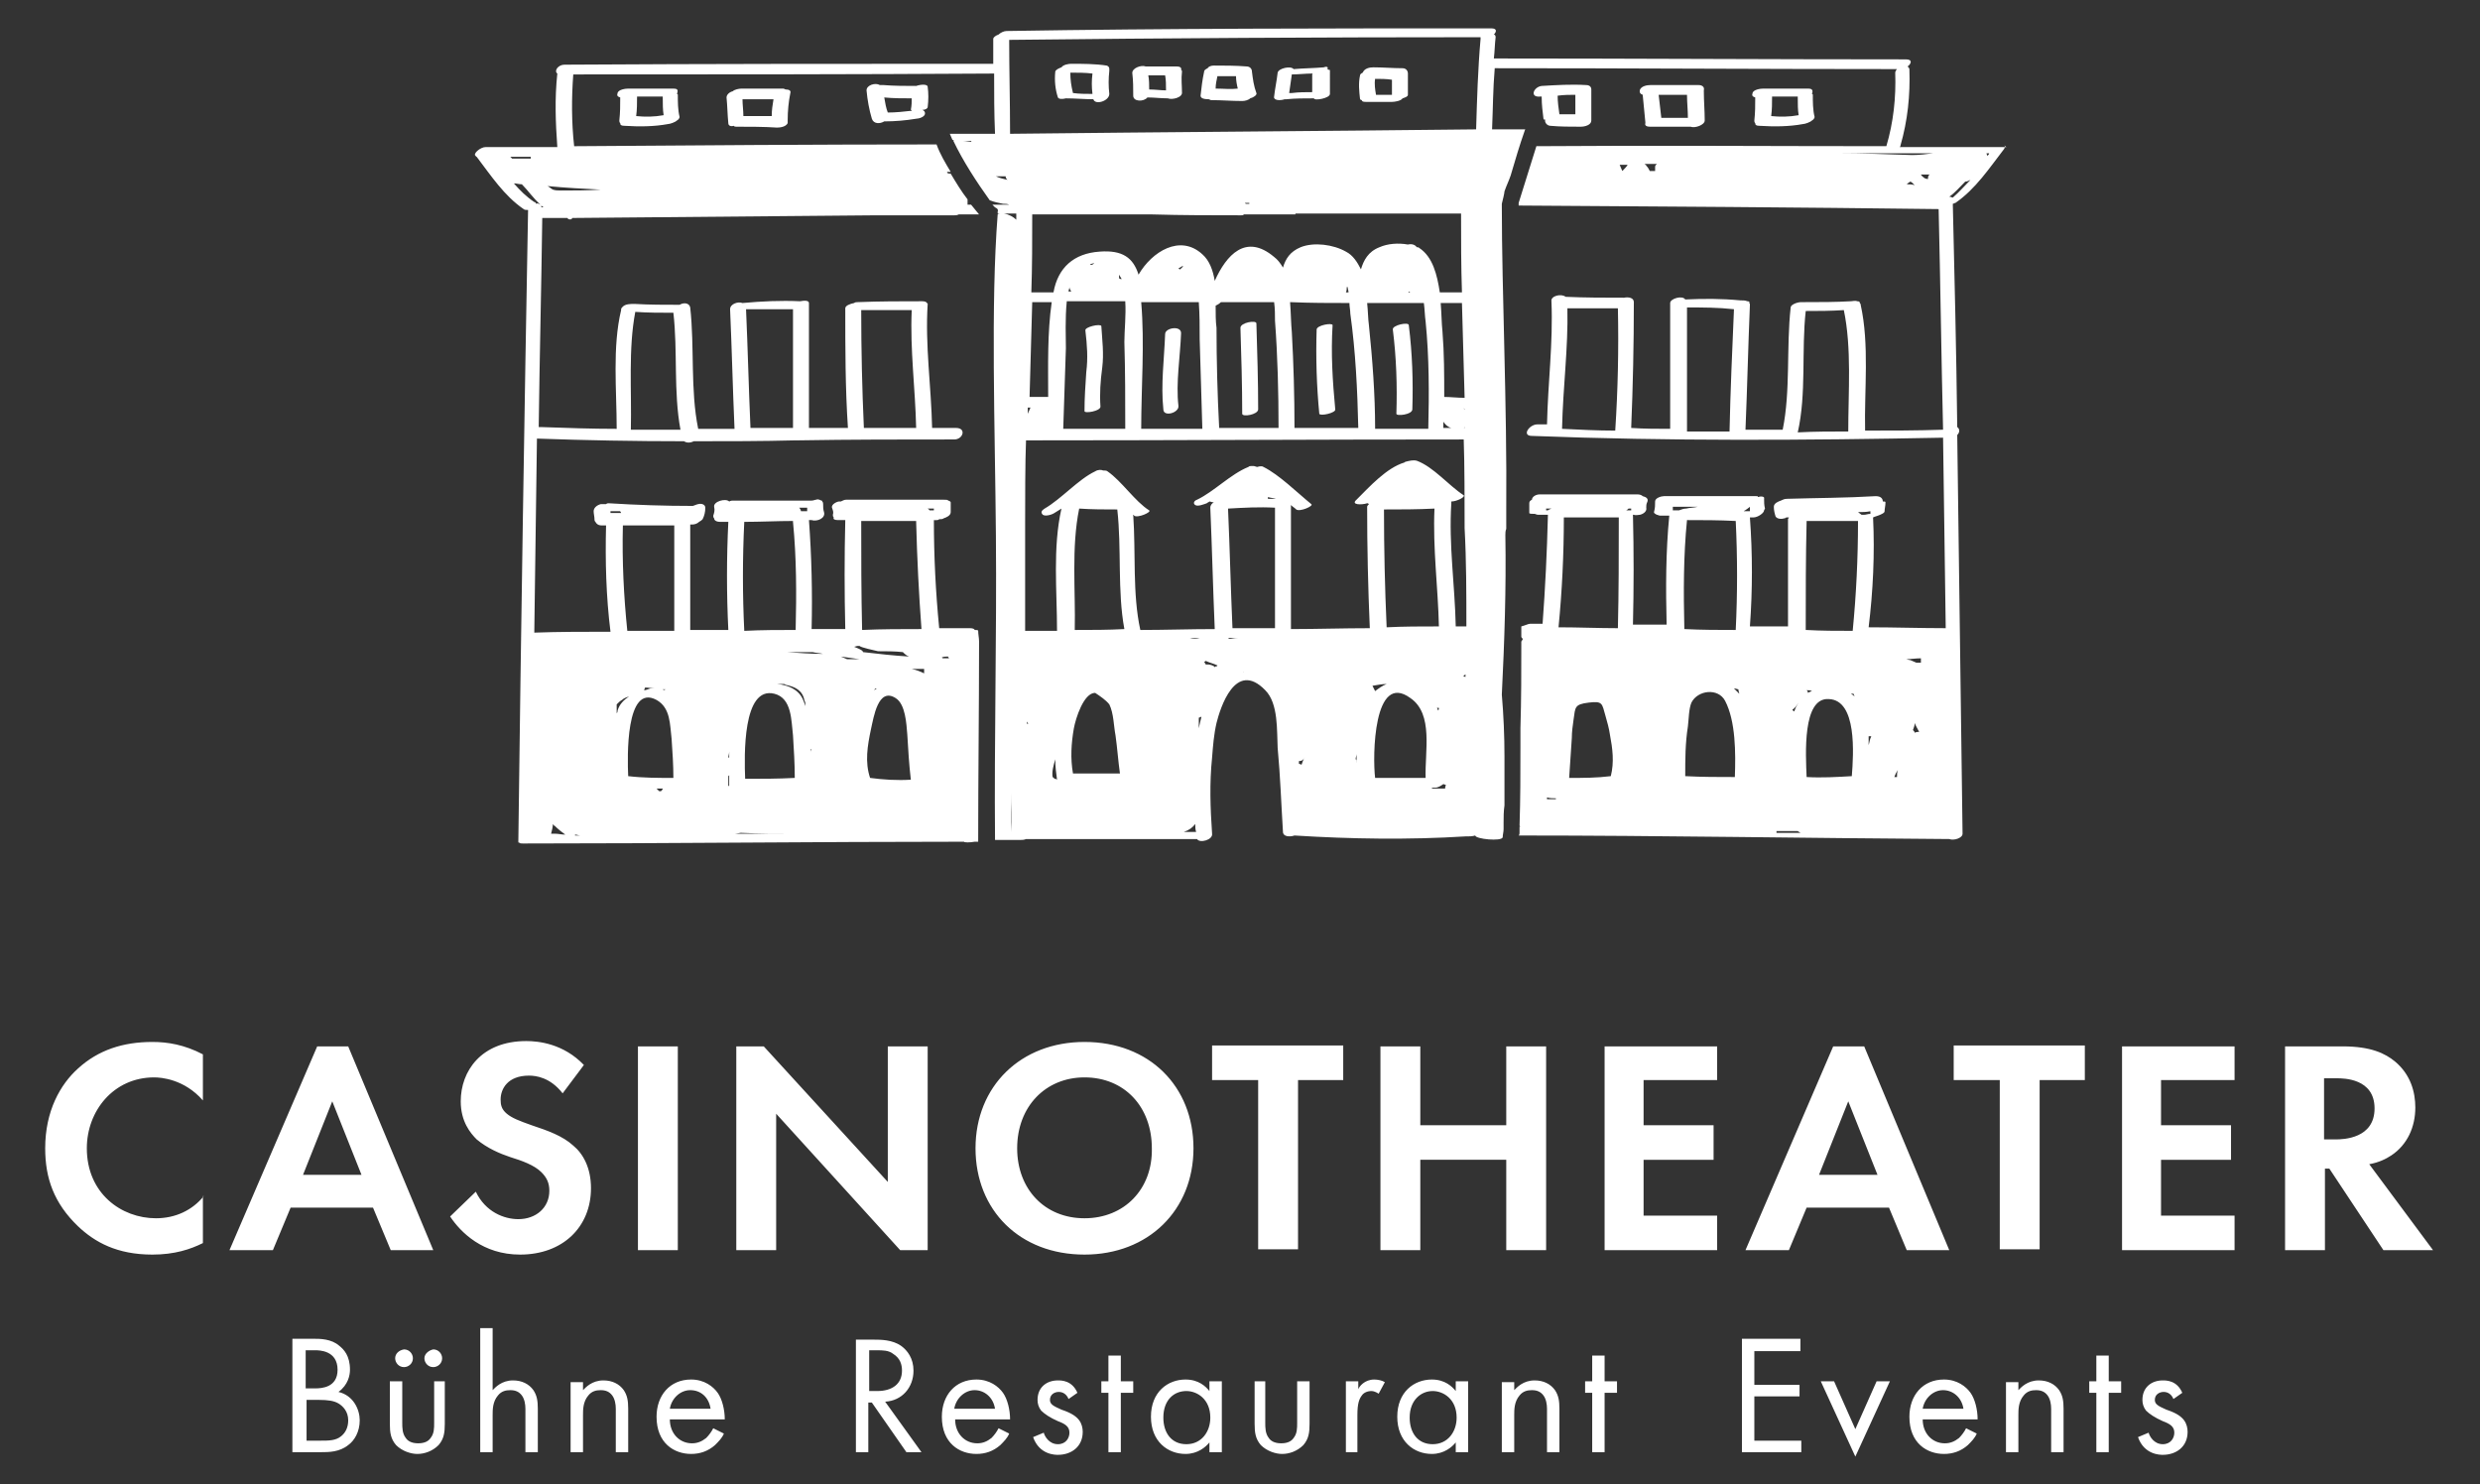 <?xml version="1.0" encoding="utf-8"?>
<!-- Generator: Adobe Illustrator 23.0.6, SVG Export Plug-In . SVG Version: 6.00 Build 0)  -->
<svg version="1.1" id="Ebene_1" xmlns="http://www.w3.org/2000/svg" xmlns:xlink="http://www.w3.org/1999/xlink" x="0px" y="0px"
	 viewBox="0 0 279.9 167.5" style="enable-background:new 0 0 279.9 167.5;" xml:space="preserve">
<rect x="0" y="0" width="279.9" height="167.5" fill="#333333" stroke="none"/>
<style type="text/css">
	.st0{fill:#6BA4B8;}
	.st1{fill:#FFFFFF;}
	.st2{fill:#3B3B3B;}
	.st3{fill:#A89968;}
	.st4{enable-background:new    ;}
	.st5{fill:none;}
</style>
<g>
	<g>
		<path class="st1" d="M224.3,17.6c0-0.1-0.1-0.2-0.1-0.3c0.1,0,0.2,0,0.3,0C224.5,17.4,224.4,17.5,224.3,17.6 M220.4,22.3
			c-0.1,0-0.2-0.1-0.4-0.1h0c0.6-0.4,1.2-1.1,1.8-1.7c0.2,0,0.4-0.1,0.6-0.2C221.7,21,221.1,21.7,220.4,22.3 M219.5,72L219.5,72
			L219.5,72C219.5,72,219.5,72,219.5,72 M216.8,74.8c-0.2,0-0.3,0-0.5,0c-0.2-0.1-0.5-0.2-0.7-0.3c-0.2,0-0.3-0.1-0.5-0.1
			c0.6,0,1.1-0.1,1.7-0.1C216.8,74.4,216.8,74.6,216.8,74.8 M216.1,82.7c0-0.1-0.1-0.2-0.2-0.3c0.1-0.3,0.2-0.5,0.2-0.8
			c0.1,0.3,0.3,0.6,0.5,1C216.5,82.6,216.3,82.6,216.1,82.7 M214.1,87.7c-0.1,0-0.2,0-0.3,0c0.1-0.3,0.2-0.5,0.4-0.8
			C214.1,87.2,214.1,87.4,214.1,87.7 M210.9,84.1c0-0.3,0-0.7,0-1c0.1,0,0.2,0,0.3,0C211,83.5,211,83.8,210.9,84.1 M210.4,58.1
			c-0.1,0-0.2,0-0.3,0c-0.1-0.1-0.3-0.2-0.4-0.3c0.5,0,0.9,0,1.4-0.1c0,0.1,0,0.2,0,0.3C210.8,58,210.6,58.1,210.4,58.1 M209.1,71.2
			c-1.8,0-3.5,0-5.3-0.1c0-4.1,0-8.2,0.1-12.3c1.9,0,3.8,0,5.8,0c0,0,0,0,0,0.1C209.7,63,209.5,67.1,209.1,71.2 M208.9,78.3
			c0.1,0,0.2,0,0.3,0c0,0.1,0.1,0.2,0.1,0.3C209.2,78.5,209.1,78.4,208.9,78.3 M203.9,77.9C203.9,77.9,204,77.9,203.9,77.9
			c0.2,0,0.4,0,0.6,0.1c-0.2,0.1-0.3,0.1-0.5,0.2C204.1,78.1,204,78,203.9,77.9 M209,87.6c-1.7,0.1-3.4,0.2-5.1,0.1
			c-0.1-2.5-0.5-9,2.5-8.8C209.6,79,209.2,85.1,209,87.6 M200.5,94c0,0,0-0.1,0-0.2c0.8,0,1.6,0,2.4,0c0.1,0.1,0.2,0.1,0.3,0.2
			C202.2,94,201.3,94,200.5,94 M202.4,58.1L202.4,58.1c-0.1,0-0.1-0.1-0.1-0.1C202.3,58.1,202.4,58.1,202.4,58.1 M203,79.3
			c-0.1,0.2-0.2,0.3-0.3,0.5c-0.1,0.2-0.1,0.3-0.2,0.5c-0.1-0.1-0.2-0.1-0.2-0.2C202.6,79.9,202.8,79.6,203,79.3
			C203,79.3,203,79.3,203,79.3 M197.5,57.7c-0.2,0-0.5,0-0.7,0c0.1-0.1,0.2-0.1,0.3-0.2c0,0,0.3-0.2,0.4-0.3
			C197.5,57.4,197.5,57.5,197.5,57.7 M195.7,77.7c0.2,0,0.4,0.1,0.5,0.1c0,0.2,0.1,0.4,0.1,0.5C196.1,78.1,195.9,77.9,195.7,77.7
			 M195.8,87.7c-1.9,0-3.7,0-5.6-0.1c0-1.9,0-3.7,0.3-5.6c0.1-0.8,0.1-2,0.4-2.7c0.7-1.4,3-1.7,3.8-0.2
			C195.9,81.4,195.9,85,195.8,87.7 M190.4,58.7c1.8,0,3.6,0,5.5,0.1c0.2,4.1,0.2,8.2,0,12.3c-1.9,0-3.8,0-5.8-0.1
			C190,66.8,190,62.7,190.4,58.7 M188.8,57.6c0-0.1,0-0.3,0-0.4h2.8c-0.4,0.1-0.9,0.1-1.3,0.2c-0.3,0-0.5,0.1-0.8,0.2
			C189.2,57.6,189,57.6,188.8,57.6 M184.1,57.6c-0.2,0-0.4,0-0.6,0c0.1,0,0.2-0.1,0.3-0.2h0.3C184.1,57.5,184.1,57.6,184.1,57.6
			 M182.6,70.9c-2.2,0-4.5-0.1-6.7-0.1c0.4-4.1,0.6-8.2,0.6-12.4c2.1,0,4.1,0,6.2,0c0,0,0,0.1,0,0.1
			C182.7,62.7,182.7,66.8,182.6,70.9 M181.8,87.6c-1.6,0.2-3.1,0.2-4.7,0.2c0.1-1.5,0.2-3,0.3-4.5c0-0.7,0.1-1.4,0.2-2.1
			c0.2-1.4,0.1-1.7,1.7-1.9c1.6-0.2,1.5,0.1,1.9,1.5c0.2,0.7,0.4,1.4,0.5,2.1C182,84.5,182.2,86,181.8,87.6 M176,93.8
			c1,0,2.1,0,3.1,0C178.1,93.8,177,93.8,176,93.8 M174.6,90.2c0-0.1,0-0.2,0-0.2c0.3,0.1,0.7,0.1,1,0.1c0,0,0,0.1,0,0.1
			C175.3,90.2,175,90.2,174.6,90.2 M174.7,57.6h-0.2v-0.2h0.6C174.9,57.5,174.8,57.5,174.7,57.6 M208.6,48.7c-1.9,0-3.8,0-5.7,0.1
			c1-4.4,0.4-9.2,0.9-13.7c1.4,0,2.8,0,4.3-0.1c0,0,0,0,0,0C209,39.3,208.6,44.2,208.6,48.7 M195.2,48.7c-1.6,0-3.2,0-4.8,0
			c0-4.7,0-9.4,0-14c1.8,0,3.5,0,5.3,0.2C195.5,39.5,195.3,44.1,195.2,48.7 M182.3,48.6c-2,0-4-0.1-6-0.2c0,0,0-0.1,0-0.1
			c0.1-4.6,0.7-9,0.6-13.5c1.9,0,3.8,0,5.7,0C182.7,39.4,182.6,44,182.3,48.6 M215.8,17.5c-2.8-0.1-5.7-0.2-8.5-0.2
			c3.6,0,7.3,0,10.9,0C217.4,17.4,216.6,17.5,215.8,17.5 M217.6,20.2c-0.1,0-0.2,0-0.4-0.1c-0.1-0.1-0.3-0.2-0.4-0.4
			c0.2,0,0.4,0,0.5,0l0.5,0C217.6,19.8,217.6,20,217.6,20.2 M215.2,20.8c0.2-0.2,0.4-0.3,0.4-0.3c0.1,0,0.3,0.2,0.5,0.4
			C215.8,20.8,215.5,20.8,215.2,20.8 M202.6,22.1C202.6,22,202.6,22,202.6,22.1C202.6,22,202.6,22,202.6,22.1
			C202.6,22.1,202.6,22.1,202.6,22.1 M186.8,19.3h-0.6c-0.1-0.2-0.2-0.4-0.4-0.6c0-0.1-0.1-0.1-0.2-0.2c0.5,0,1,0,1.4,0
			c-0.1,0.1-0.2,0.2-0.2,0.3C186.8,19.1,186.8,19.2,186.8,19.3 M183.1,19.3c-0.1-0.2-0.2-0.5-0.3-0.7c0.3,0,0.6,0,0.9,0
			C183.6,18.8,183.3,19.1,183.1,19.3 M167.1,4.4c-0.3,3.4-0.4,6.8-0.5,10.2c-17.5,0.2-35.1,0.3-52.6,0.5c0-3.5-0.1-7.1-0.1-10.6
			c17.7-0.2,35.5-0.3,53.2-0.3C167.1,4.3,167.1,4.4,167.1,4.4 M116.1,48.5L116.1,48.5C116,48.4,116,48.4,116.1,48.5
			C116,48.4,116,48.4,116.1,48.5 M116.3,46c-0.1,0.2-0.2,0.5-0.3,0.7c0-0.2,0-0.5,0-0.7H116.3z M118.2,48.4c0,0,0,0.1,0,0.1h0
			C118.2,48.4,118.2,48.4,118.2,48.4 M118.7,34.1c-0.5,3.5-0.4,7.1-0.4,10.7h-2c0,0-0.1,0-0.1,0c0.1-3.6,0.2-7.1,0.3-10.7
			C117.1,34.1,117.9,34.1,118.7,34.1 M126.3,31c0.1,0.2,0.2,0.3,0.3,0.5c-0.1,0-0.2,0-0.3-0.1C126.3,31.3,126.3,31.2,126.3,31
			 M123,29.8c0.2,0,0.4-0.1,0.5-0.1c-0.1,0.1-0.2,0.2-0.4,0.2C123.1,29.9,123.1,29.8,123,29.8 M120.6,32.9c0-0.2,0.1-0.3,0.1-0.5
			c0,0.2,0.1,0.3,0.2,0.5C120.9,32.9,120.8,32.9,120.6,32.9 M127,48.4c-2.3,0-4.7,0-7,0c0.1-3,0.2-6,0.3-9.1c0-1.2-0.1-3.3,0.1-5.3
			c2.2,0,4.4,0,6.6,0c0.1,1.6-0.1,3.3-0.1,4.6C127,41.9,127,45.2,127,48.4 M133,30.3c0.2-0.1,0.3-0.2,0.5-0.3c0,0,0,0.1,0,0.1
			c0,0,0,0,0,0c-0.1,0.1-0.2,0.2-0.3,0.3C133.1,30.4,133,30.3,133,30.3 M128.8,34.1c2.2,0,4.3,0,6.5,0c0.1,1.4,0.1,2.8,0.1,4.2
			c0.1,3.4,0.2,6.7,0.3,10.1c-2.3,0-4.6,0-6.9,0C128.8,43.7,129.2,38.8,128.8,34.1 M137.2,34.5c0.2-0.1,0.4-0.2,0.6-0.4c2,0,4,0,6,0
			c0.1,0.7,0.1,1.5,0.1,2.1c0.3,4,0.4,8.1,0.4,12.1c-2.2,0-4.5,0-6.7,0c-0.2-3.8-0.3-7.6-0.3-11.3C137.2,36.3,137.2,35.4,137.2,34.5
			 M151.9,33c0.1-0.2,0.1-0.4,0.1-0.6c0,0,0.1,0,0.1,0c0,0.2,0.1,0.4,0.1,0.6C152.1,33,152,33,151.9,33 M145.8,32.9
			C145.8,32.9,145.8,32.9,145.8,32.9C145.8,32.9,145.9,32.9,145.8,32.9L145.8,32.9z M152.3,34.2c0,0.4,0.1,0.8,0.1,1.2
			c0.6,4.3,0.8,8.6,0.9,12.9c-2.4,0-4.8,0-7.2,0c0-3.6-0.1-7.2-0.3-10.8c-0.1-1-0.1-2.2-0.2-3.4C147.9,34.2,150.1,34.2,152.3,34.2
			 M158.9,33c0.1,0,0.1-0.1,0.1-0.1c0.1,0,0.1,0.1,0.2,0.1H158.9z M160.7,34.2c0.1,0.7,0.1,1.4,0.2,2.1c0.4,4,0.4,8.1,0.3,12.1
			c-2,0-4,0-6,0c0-3.9-0.3-7.8-0.7-11.7c-0.1-0.7-0.1-1.6-0.2-2.5C156.4,34.2,158.5,34.2,160.7,34.2 M163.8,48.3c-0.3,0-0.6,0-0.9,0
			c0-0.2,0-0.5,0-0.7C163.1,47.9,163.4,48.2,163.8,48.3 M163,44.8L163,44.8c0-2.5,0-4.9-0.2-7.4c-0.1-0.9-0.1-2-0.2-3.2
			c0.8,0,1.5,0,2.3,0c0,0,0,0,0.1,0c0.1,3.6,0.2,7.1,0.3,10.7C164.5,44.9,163.7,44.8,163,44.8 M165.3,48.1c0,0,0-0.1,0-0.1
			c0,0.1,0,0.2,0,0.3l-0.1,0C165.3,48.3,165.3,48.2,165.3,48.1 M165.2,46.1C165.2,46.1,165.3,46.1,165.2,46.1c0.1,0,0.1,0.1,0.1,0.2
			C165.3,46.2,165.2,46.1,165.2,46.1 M140.5,22.9c0.2,0,0.3,0,0.5,0c0,0,0,0.1,0,0.1h-0.4C140.6,23,140.6,23,140.5,22.9 M146.2,24.1
			c2.7,0,5.3,0,8,0h10.7c0,3,0,5.9,0.1,8.9c-0.8,0-1.7,0-2.5,0c-0.3-2-0.8-4-2.3-5c-0.1-0.1-0.2-0.1-0.3-0.1c-0.2-0.3-0.6-0.4-1-0.3
			c-1.1-0.2-2.3-0.1-3.2,0.3c-1.3,0.5-1.8,1.5-2.1,2.5c-0.4-0.8-0.9-1.6-1.7-2c-1.4-0.8-3.6-1.1-5.1-0.5c-1.2,0.5-1.7,1.3-2,2.3
			c-0.3-0.5-0.6-0.9-1-1.2c-3.2-2.7-5.4-0.2-6.7,2.7c-0.2-1.2-0.6-2.3-1.4-3c-2.5-2.3-5.7-0.3-7.2,2.3c-0.6-1.9-1.8-2.8-4.4-2.6
			c-2.9,0.2-4.7,1.8-5.2,4.6c-0.8,0-1.5,0-2.3,0c-0.1,0-0.1,0-0.2,0c0.1-2.9,0.1-5.9,0.1-8.8H130c3.4,0.1,6.8,0.1,10.1,0.1
			c0.1,0,0.2,0,0.3-0.1H146.2z M165.5,70.7c-0.4,0-0.8,0-1.2,0c-0.1-4.7-0.8-9.2-0.5-13.9c0-0.1,0-0.2,0-0.2c0.6,0,1.6-0.5,1.4-0.7
			c-1.7-1.1-3.4-3.2-5.3-3.9c-0.4-0.1-0.8,0-1.2,0.1c0,0-0.1,0-0.2,0.1c-2,0.6-3.9,2.7-5.4,4.2c-0.7,0.6,0.6,0.6,1.2,0.4
			c0.1,0,0.1,0,0.2,0.1c-0.1,0.1-0.2,0.2-0.2,0.3c0,4.6,0.1,9.1,0.3,13.7c-3,0-6,0.1-8.9,0.1c0-4.7,0-9.3,0-14
			c0.2,0.2,0.4,0.3,0.6,0.5c0.4,0.3,2-0.4,1.7-0.6c-1.6-1.3-3.6-3.3-5.4-4.2c-0.1-0.1-0.4-0.1-0.7,0c-0.1,0-0.3-0.1-0.4-0.1
			c-0.1,0-0.2,0-0.3,0c0,0,0,0,0,0c-0.1,0-0.2,0-0.3,0.1c-2,0.8-3.9,2.8-5.8,3.7c-0.3,0.1-0.5,0.4-0.2,0.6c0.3,0.2,1-0.1,1.3-0.2
			c0.1-0.1,0.2-0.1,0.3-0.2c0.1,0,0.3,0.1,0.5,0.1c-0.2,0.1-0.4,0.3-0.4,0.6c0.2,4.6,0.3,9.1,0.5,13.7c-2.8,0-5.6,0.1-8.4,0.1
			c-0.9-4.1-0.5-8.7-0.8-13c0,0,0.1,0,0.1,0.1c0.4,0.3,2-0.4,1.7-0.6c-1.6-1-3.1-3.3-4.7-4.4c-0.1-0.1-0.3-0.1-0.5-0.1
			c-0.2-0.1-0.6-0.1-0.9,0.1c-1.9,0.9-3.8,3.1-5.7,4.2c-0.3,0.2-0.5,0.4-0.2,0.7c0.3,0.2,1,0,1.3-0.2c0.3-0.2,0.5-0.3,0.8-0.5
			c-1,4.4-0.5,9.3-0.5,13.8c-1.2,0-2.4,0-3.6,0c0-4,0-8.1,0-12.1c0-2.4,0-7,0.1-9.4c16.5,0,32.9-0.1,49.4-0.1
			c0.1,2.6,0.1,7.4,0.1,10C165.5,63.3,165.5,67,165.5,70.7 M165.4,76.4c-0.1,0-0.2-0.1-0.3-0.1c0.1,0,0.2-0.1,0.3-0.2
			C165.4,76.2,165.4,76.3,165.4,76.4 M163.1,89h-1.4c0,0-0.1-0.1-0.2-0.1h0.5c0.3,0,0.6-0.2,0.9-0.4c0.1,0,0.2,0.1,0.3,0.1
			C163.1,88.8,163.1,88.9,163.1,89 M160.9,87.8h-5.7c-0.3-2.4-0.2-12.1,4-9C161.8,80.6,160.8,84.8,160.9,87.8 M156.5,77.2
			c-0.5,0.2-0.9,0.5-1.3,0.8c-0.1-0.2-0.2-0.4-0.3-0.6C155.5,77.3,156,77.2,156.5,77.2 M162.4,79.9c0,0.1,0,0.2-0.1,0.3
			c0-0.1-0.1-0.2-0.1-0.4c0,0,0,0,0,0C162.2,79.9,162.3,79.9,162.4,79.9 M162.4,70.7c-2,0-4,0-5.9,0.1c-0.2-4.4-0.3-8.9-0.3-13.3
			c1.9,0,3.8,0,5.7-0.1C161.7,61.9,162.3,66.3,162.4,70.7 M153.1,85.9c0-0.1,0-0.2-0.1-0.2c0-0.2,0.1-0.4,0.1-0.6
			c0,0.6,0,1.1,0.1,1.6C153.2,86.4,153.1,86.1,153.1,85.9 M146.9,86.3c-0.1,0-0.2-0.1-0.3-0.1c0-0.1,0-0.2,0-0.3
			c0.3,0,0.5-0.1,0.7-0.5C147.1,85.7,147,86,146.9,86.3 M144.7,56.3c-0.1,0-0.1,0-0.2,0C144.6,56.3,144.7,56.3,144.7,56.3
			C144.8,56.3,144.8,56.3,144.7,56.3C144.8,56.3,144.8,56.3,144.7,56.3 M143.1,56.3C143.1,56.3,143.1,56.3,143.1,56.3
			c0-0.1,0-0.1,0-0.2c0.3,0.1,0.6,0.1,0.9,0.2C143.7,56.3,143.4,56.3,143.1,56.3 M141.6,56.3C141.6,56.3,141.6,56.3,141.6,56.3
			c0.1,0,0.1,0,0.2,0C141.7,56.3,141.7,56.3,141.6,56.3 M143.9,70.9c-1.6,0-3.2,0-4.8,0c-0.2-4.5-0.3-9-0.5-13.5
			c1.8-0.1,3.5-0.2,5.3-0.1C143.9,61.9,143.9,66.4,143.9,70.9 M140.3,75.9C140.3,75.8,140.4,75.8,140.3,75.9
			c0.2-0.1,0.2-0.1,0.3-0.1C140.5,75.8,140.4,75.8,140.3,75.9 M138.8,72.1c-0.1,0-0.2-0.1-0.2-0.1c0.4,0,0.7,0,1.1,0
			C139.3,72,139,72.1,138.8,72.1 M137.3,75.2c-0.1,0-0.1,0-0.2,0.1c-0.1-0.2-0.6-0.3-0.7-0.3c-0.1,0-0.2,0-0.3,0
			c-0.1-0.1-0.1-0.2-0.2-0.3c0.1,0,0.1-0.1,0.2-0.1c0.4,0.2,0.9,0.3,1.3,0.5C137.4,75.1,137.4,75.2,137.3,75.2 M135.3,82.2
			c0-0.4,0-0.8,0-1.2c0.1,0,0.2-0.1,0.3-0.1C135.5,81.3,135.4,81.7,135.3,82.2 M134.3,72.1C134.3,72.1,134.3,72.1,134.3,72.1
			c0.3-0.1,0.7-0.1,1.1-0.1C135.1,72.1,134.7,72.1,134.3,72.1 M133.6,93.9c0.6-0.2,1-0.5,1.3-0.9c0,0.3,0,0.6,0.1,0.9H133.6z
			 M121.3,71.1C121.3,71.1,121.3,71.1,121.3,71.1c0.1-4.4-0.4-9.3,0.5-13.7c1.4,0.1,2.9,0.1,4.3,0.1c0.5,4.4,0,9.2,0.8,13.5
			C125.1,71.1,123.2,71.1,121.3,71.1 M121.1,87.3c-0.3-1.7-0.2-3.4,0.1-5.1c0.2-1.1,1.1-4,2.4-4c0.6,0.4,1.2,0.8,1.6,1.3
			c0.5,1,0.5,2.5,0.7,3.5c0.2,1.4,0.3,2.9,0.5,4.3H121.1z M119,87.9c0-0.1-0.1-0.1-0.2-0.2c-0.1-0.6,0.1-1.3,0.3-2
			c0,0.8,0.1,1.6,0.2,2.3C119.2,87.9,119.1,87.9,119,87.9 M115.9,81.7c0-0.1,0-0.2,0-0.3c0,0.1,0.1,0.2,0.2,0.3
			C116,81.6,116,81.7,115.9,81.7 M116,90.5L116,90.5C116,90.4,116,90.5,116,90.5C116,90.5,116,90.5,116,90.5 M114.7,24.8
			c-0.3-0.3-0.8-0.6-1.4-0.7h1.4C114.7,24.3,114.7,24.5,114.7,24.8 M114.1,93.9C114.1,93.9,114.1,93.9,114.1,93.9
			c0-1.5,0.1-3,0.1-4.4C114.2,90.9,114.2,92.4,114.1,93.9L114.1,93.9z M112.4,19.9c0.4,0,0.7,0,1.1,0c0,0.2,0.1,0.3,0.2,0.4
			C113.3,20.2,112.8,20.1,112.4,19.9 M108.7,15.9c0.3,0,0.6,0,0.9,0c0,0,0,0.1,0.1,0.1C109.4,16,109,15.9,108.7,15.9 M67.8,21.4
			c-1.5,0.1-3,0.1-4.5,0.1c-0.3,0-0.6,0-0.9-0.1c-0.2-0.1-0.4-0.3-0.6-0.4C63.8,21.2,65.8,21.3,67.8,21.4 M61.1,23.4
			c0-0.1,0-0.2,0-0.2c0.1,0.1,0.2,0.2,0.3,0.2C61.4,23.4,61.3,23.4,61.1,23.4 M60.5,23c0-0.1-0.1-0.2-0.2-0.2
			c-0.9-0.6-1.6-1.3-2.3-2.1c0.3,0,0.6,0.1,0.9,0.1c0.7,0.7,1.3,1.6,2.1,2.3C60.8,23,60.7,22.9,60.5,23 M60.4,72.4
			c0,0.1,0,0.2,0,0.2c0,0.5,0,0.9,0,1.4c0,0,0,0,0,0c0-0.5,0-1.1,0-1.6C60.4,72.4,60.4,72.4,60.4,72.4 M62.4,93
			c0.1,0.1,0.1,0.2,0.2,0.2c0.4,0.4,0.8,0.7,1.2,1c-0.4,0-0.8-0.1-1.1-0.1c-0.2,0-0.3,0-0.5,0C62.3,93.7,62.4,93.3,62.4,93
			 M64.9,94.2c0.2,0,0.4,0.1,0.6,0.1c-0.2,0-0.4,0-0.6,0C64.9,94.3,64.9,94.2,64.9,94.2 M60.3,76.8C60.3,76.8,60.3,76.8,60.3,76.8
			c0-0.5,0-1,0-1.5c0,0,0,0,0,0.1C60.3,75.8,60.3,76.3,60.3,76.8 M57.6,17.7c0.8,0,1.5,0,2.3,0c0,0,0,0.1,0,0.2c-0.7,0-1.4,0-2.1,0
			C57.6,17.7,57.6,17.7,57.6,17.7 M71.7,35.2c1.4,0.1,2.9,0.1,4.3,0.1c0.5,4.3,0,8.9,0.8,13.2c-1.9,0-3.7,0-5.6,0
			C71.3,44.1,70.9,39.4,71.7,35.2 M89.5,34.9c0,4.5,0,9,0,13.4c-1.6,0-3.2,0-4.8,0c-0.2-4.5-0.3-8.9-0.5-13.4
			C86,34.9,87.8,34.9,89.5,34.9 M102.9,35c-0.2,4.5,0.4,8.8,0.5,13.3c-2,0-4,0-5.9,0c-0.2-4.4-0.3-8.8-0.3-13.3
			C99.1,35,101,35,102.9,35 M68.9,57.9c0-0.1,0-0.1,0-0.2c0.4,0,0.7,0,1.1,0c0,0.1,0.1,0.1,0.1,0.2C69.7,57.9,69.3,57.9,68.9,57.9
			 M71,78.6c-0.6,0.4-1.1,0.9-1.3,1.6c0,0.1,0,0.2-0.1,0.3l0-1c0.2-0.2,0.4-0.4,0.6-0.5C70.4,78.8,70.7,78.7,71,78.6 M70.3,59.3
			c1.9,0,3.8,0,5.8,0c0,4,0,7.9,0,11.9c-1.8,0-3.5,0-5.3,0C70.4,67.3,70.2,63.3,70.3,59.3 M77.6,57.9c0,0,0.1,0,0.1,0c0,0,0,0,0,0
			c-0.9,0-1.9,0-2.8,0c0,0,0,0,0,0C75.8,57.9,76.7,57.9,77.6,57.9 M74.8,77.8c0.1,0,0.2,0,0.3,0c0,0,0,0,0,0
			C75,77.9,74.9,77.9,74.8,77.8 M72.7,77.9c0-0.1,0.1-0.2,0.1-0.3c0.4,0,0.8,0.1,1.1,0.1c-0.2,0-0.3,0-0.5,0
			C73.1,77.8,72.9,77.9,72.7,77.9 M70.9,87.6c-0.1-2.1-0.3-10.5,3.2-8.6c1.6,0.9,1.5,2.8,1.7,4.4c0.1,1.5,0.2,2.9,0.2,4.4
			C74.3,87.8,72.6,87.8,70.9,87.6 M74.6,89.3c-0.1,0-0.1,0-0.2,0c-0.1-0.1-0.2-0.2-0.3-0.3c0.2,0,0.5,0,0.7,0
			C74.8,89.1,74.7,89.2,74.6,89.3 M83.6,94c2,0.1,4.1,0.1,6.1,0.1c-2.6,0-5.3,0-7.9,0C82.5,94.2,83,94.1,83.6,94 M82.3,87.5
			c0,0.4,0,0.8,0,1.2c0,0-0.1,0-0.1,0c0-0.4,0-0.7,0-1.1C82.2,87.6,82.2,87.6,82.3,87.5 M82.3,84.8c0,0.2,0,0.5,0,0.7c0,0,0,0-0.1,0
			C82.2,85.3,82.3,85.1,82.3,84.8 M84,58.9c1.8,0,3.7-0.1,5.5-0.1c0,0,0,0,0,0.1c0.4,4.1,0.4,8.1,0.3,12.2c-1.9,0-3.8,0-5.8,0.1
			C83.8,67.1,83.8,63,84,58.9 M91.1,57.3c0,0.1,0,0.3,0,0.4c-0.2,0-0.5,0-0.7,0c0-0.1-0.1-0.3-0.2-0.4H91.1z M91.7,73.6
			c0.4,0.1,0.8,0.1,1.2,0.2c-1.4,0-2.7-0.1-4.1-0.2C89.8,73.6,90.8,73.6,91.7,73.6 M97,74.4C97,74.4,97,74.4,97,74.4
			c-0.5,0-0.9,0-1.4,0c-0.2-0.1-0.5-0.2-0.7-0.3C95.6,74.2,96.3,74.3,97,74.4 M97,72.9c0.2,0.2,1.7,0.5,2.1,0.6c0.9,0,1.9,0,2.8,0.1
			c0.2,0.2,0.4,0.4,0.7,0.5c-1.7-0.1-3.5-0.3-5.2-0.5c0-0.2-0.5-0.4-1-0.6C96.7,72.9,96.8,72.9,97,72.9 M97.2,58.8h6.2
			c0,0,0,0.1,0,0.1c0.1,4,0.3,8.1,0.6,12.1c-2.2,0-4.5,0-6.7,0.1C97.2,66.9,97.2,62.8,97.2,58.8 M104.3,76c-0.4-0.2-0.9-0.4-1.4-0.5
			c0.5,0,0.9,0,1.4,0V76z M104.4,88.7C104.4,88.7,104.4,88.7,104.4,88.7C104.4,88.7,104.4,88.7,104.4,88.7
			C104.4,88.7,104.4,88.7,104.4,88.7 M105.4,57.4v0.2c-0.2,0-0.3,0-0.5,0c0-0.1-0.1-0.1-0.2-0.2H105.4 M98.7,77.9
			c0-0.1,0-0.1,0.1-0.2c0.1,0,0.1,0,0.2,0C98.9,77.7,98.8,77.8,98.7,77.9 M98.2,87.8c-0.6-1.8-0.3-3.6,0.1-5.5
			c0.3-1.3,0.8-4.8,2.8-3.5c1.1,0.7,1.2,2.9,1.3,4.1c0.1,1.7,0.2,3.4,0.4,5.1C101.3,88.1,99.7,88,98.2,87.8 M91.5,84.9
			c0-0.1,0-0.3,0-0.4c0,0,0,0.1,0.1,0.1C91.5,84.7,91.5,84.8,91.5,84.9 M89.7,87.8c-1.9,0.1-3.7,0.1-5.6,0.1
			c-0.1-2.6-0.3-10.5,3.3-9.6c2,0.5,1.9,3.1,2.1,4.7C89.6,84.6,89.7,86.2,89.7,87.8 M90.9,79.7c-0.1-0.3-0.2-0.6-0.3-0.8
			c-0.5-1.1-1.7-1.6-2.9-1.7c0.2,0,0.4,0,0.6,0c0.1,0,0.1,0,0.2,0c0.1,0,0.1,0.1,0.2,0.1c1,0.2,1.9,0.6,2.1,1.8
			C90.9,79.2,90.9,79.4,90.9,79.7 M107,74.1c0,0.1,0.1,0.1,0.1,0.2c-0.2,0-0.5,0-0.7,0c0,0-0.1-0.1-0.1-0.1
			C106.5,74.1,106.8,74.1,107,74.1 M108.4,72C108.4,72,108.4,72,108.4,72c-0.4,0-0.8,0-1.3,0C107.6,72,108,72,108.4,72 M55.7,17.7
			L55.7,17.7C55.8,17.7,55.8,17.7,55.7,17.7C55.8,17.7,55.7,17.7,55.7,17.7 M226.2,16.6c-3.9,0-7.9,0-11.8,0
			c0.1-0.1,0.1-0.1,0.1-0.2c0.8-2.8,1.1-5.6,1-8.6c0-0.1-0.1-0.2-0.2-0.3c0.4-0.3,0.6-0.8-0.2-0.8c-15.5,0-30.9-0.1-46.4-0.1
			c0,0-0.1,0-0.1,0c0.1-0.8,0.1-1.6,0.2-2.4c0-0.2-0.1-0.3-0.2-0.3c0.3-0.3,0.4-0.7-0.3-0.7c-18.2,0-36.5,0-54.7,0.3
			c-0.3,0-0.7,0.2-0.9,0.4c-0.3,0.1-0.6,0.3-0.6,0.5c0,0.9,0,1.9,0,2.8c-16.1,0-32.3,0-48.4,0.1c-0.7,0-1.2,0.7-0.8,1
			c-0.3,2.8-0.2,5.5,0,8.3c-2.3,0-4.7,0-7,0c0,0,0,0,0,0c0,0-0.1,0-0.1,0c-0.3,0-0.7,0-1,0c-0.6,0-1.5,0.8-1.1,1c0,0,0,0.1,0.1,0.1
			c1.6,2.1,3.1,4.4,5.3,5.9c0.1,0.1,0.3,0.1,0.5,0.1c-0.4,21.9-0.8,47.1-1.1,71.3c0,0.1,0,0.1,0.1,0.1c0.1,0.1,0.2,0.1,0.4,0.1
			c16.6,0,33.2-0.2,49.8-0.2c0,0,0,0,0,0c0,0.1,0.7,0.1,1.2,0c0.1,0,0.3,0,0.4,0c0-7.5,0.1-15,0.1-22.6c0,0,0,0,0,0
			c0-0.4-0.1-0.8-0.1-1.2c0-0.1-0.2-0.1-0.4-0.1c0-0.1-0.2-0.2-0.5-0.2c-1.2,0-2.3,0-3.5,0c-0.4-4.1-0.6-8.1-0.6-12.2c0,0,0,0,0,0
			c0.1,0,0.2,0,0.3,0c0.1,0,0.2,0,0.3-0.1c0.2,0,0.4,0,0.5-0.1c0.3-0.1,0.8-0.3,0.8-0.7v-1.1c0-0.1-0.2-0.2-0.3-0.2
			c0-0.1-0.2-0.1-0.5-0.1c-3.7,0-7.3,0-11,0c-0.2,0-0.4,0.1-0.6,0.2c-0.1,0-0.1,0-0.2,0c-0.2,0-0.9,0.3-0.8,0.7
			c0.1,0.3,0.2,0.5,0.1,0.8c0,0.1,0,0.2,0.1,0.3c-0.1,0.2,0.1,0.3,0.5,0.3c0.3,0,0.5,0,0.8,0c-0.1,4.1-0.1,8.2,0,12.3
			c-1.3,0-2.6,0-3.8,0c0.1-4.1,0-8.2-0.3-12.3c0.1,0,0.2,0,0.3,0c0.6,0.2,1.6-0.2,1.4-0.9c-0.1-0.3-0.1-0.6-0.1-0.9
			c0-0.1,0-0.2-0.1-0.3c0-0.1,0-0.1-0.1-0.1c-0.2-0.1-0.4-0.2-0.6-0.1c-0.1,0-0.3,0.1-0.5,0.1h-2.2c-0.1,0-0.2,0-0.2,0
			c-0.6,0-1.2,0-1.7,0h-4.8c-0.1,0-0.2,0-0.4,0.1c-0.4-0.4-1.8,0-1.7,0.6c0.1,0.4,0,0.7-0.1,1c0,0.1,0,0.2,0.1,0.3
			c0,0.2,0.2,0.4,0.7,0.4c0.3,0,0.6,0,0.9,0c-0.2,4.1-0.2,8.1,0,12.2c-1.4,0-2.9,0-4.3,0c0-4,0-7.9,0-11.9h0.2
			c0.3,0,0.6-0.1,0.8-0.3c0.2-0.1,0.3-0.2,0.4-0.3c0.2-0.4,0.3-0.8,0.3-1.3c0-0.4-0.5-0.5-0.8-0.4c-0.1,0-0.3,0.1-0.6,0.2
			c-3.2,0-6.3-0.1-9.5-0.3c-0.1,0-0.2,0-0.3,0.1c-0.2,0-0.5,0-0.6,0c-0.4,0.1-0.8,0.4-0.8,0.8c0,0.3,0.1,0.6,0.1,1
			c0,0.1,0.1,0.2,0.1,0.2c0.1,0.2,0.3,0.4,0.7,0.4c0.2,0,0.3,0,0.5,0c-0.1,4,0,8,0.5,12c-2.9,0-5.8,0-8.6,0.1
			c0.1-6.5,0.2-15.4,0.3-21.9c5.5,0.2,11.1,0.3,16.6,0.3c0.3,0.2,0.7,0.2,1.1,0c3.8,0,7.7,0,11.5-0.1c0.1,0,0.2,0,0.3,0
			c5.9-0.1,11.8-0.1,17.6-0.1c1,0,1.4-1.3,0.2-1.3c-0.9,0-1.8,0-2.7,0c-0.1-4.7-0.8-9.3-0.5-14c0,0,0-0.1-0.1-0.1
			c0-0.1-0.2-0.2-0.5-0.2c-2.4,0-4.8,0-7.3,0.1c-0.1,0-0.3,0-0.4,0.1c-0.5,0.1-1,0.3-1,0.6c0,4.5,0,9,0.3,13.5c-1.5,0-2.9,0-4.4,0
			c0-4.7,0-9.4,0-14.1c0-0.3-0.5-0.3-1-0.2c-2.2-0.1-4.3,0-6.5,0.2c-0.5-0.2-1.4,0.1-1.4,0.7c0.2,4.5,0.3,9,0.5,13.5
			c-1.4,0-2.8,0-4.1,0c-0.9-4.4-0.4-9.2-0.9-13.7c-0.1-0.5-0.7-0.6-1.2-0.3c-1.7,0-3.4,0-5.1-0.1c-0.4,0-1,0-1.3,0.3
			c-0.1,0.1-0.2,0.2-0.2,0.3c0,0,0,0.1,0,0.1c-1,4.2-0.5,9-0.5,13.4c-2.8,0-5.7-0.1-8.5-0.2c-0.1,0-0.2,0-0.3,0
			c0.1-7.9,0.3-15.8,0.4-23.6c0.9,0,1.9,0,2.8,0c0,0,0.1,0,0.1,0.1c0.2,0.1,0.4,0.1,0.5-0.1c11.4-0.1,22.8-0.2,34.1-0.3h9
			c0.2,0,0.3,0,0.5-0.1c0.7,0,1.5,0,2.2,0c0,0,0.1,0,0.1,0c-0.3-0.4-0.6-0.7-0.9-1.1c-0.1,0-0.3,0-0.4,0c0-0.2,0-0.4,0-0.6
			c-0.7-0.9-1.3-1.9-1.9-2.9c-0.1,0-0.3,0-0.4-0.1c0,0,0-0.1,0-0.1h0.4c-0.6-1-1.2-2-1.6-3.1c-13.6,0-27.2,0.1-40.9,0.2
			c-0.3-2.7-0.3-5.4-0.1-8.1c15.8,0,31.7,0,47.5-0.1c0,2.3,0,4.5,0.1,6.8c-1.7,0-3.4,0-5.1,0c0.1,0.2,0.2,0.5,0.3,0.7
			c0,0,0.1,0,0.2,0c0,0-0.1,0-0.1,0.1c1.1,2.3,2.6,4.6,4.1,6.7c0.5,0.2,1,0.3,1.5,0.4c0.2,0,0.5,0,0.7,0.1h-1.9
			c0.1,0.1,0.2,0.2,0.3,0.3c0.2,0.1,0.4,0.2,0.3,0.5c0,0.1,0,0.1,0,0.2h0.3c-0.1,0-0.2,0-0.3,0.1c-0.8,10.2-0.3,23.9-0.2,36.3
			c0.1,11.4-0.2,22.9-0.1,34.3h2.8c0.2,0,0.5,0,0.7-0.1c0,0,0.1,0,0.1,0H127c0.4,0,0.8,0,1.2,0h6.9c0.3,0.5,1.8,0.1,1.7-0.6
			c-0.2-2.9-0.3-5.7,0-8.6c0.1-1.3,0.2-2.6,0.5-3.9c0.4-1.6,2.1-7.2,5.5-3.7c1.5,1.5,1.3,4.6,1.4,6.5c0.3,3.2,0.4,6.3,0.6,9.5
			c0,0.5,0.7,0.6,1.3,0.4c6.4,0.4,12.9,0.5,19.3,0.1c0.1,0,0.1,0,0.2,0c0.2,0,0.6,0,0.9-0.1v0c0,0.4,3,0.7,3.1,0.2
			c0-0.3,0.1-0.6,0.1-0.9c0-0.2,0-0.5,0-0.7c0,0,0,0,0,0c0-0.7,0-1.3,0.1-2c0-1.8,0-3.7,0-5.5c0-2.3-0.1-4.7-0.3-7
			c0.3-6,0.5-12,0.4-18c0-0.2,0-0.5,0.1-0.7c0-0.7,0-1.4,0-2.1c0.1-11.8-0.5-24.7-0.5-34.3c0,0,0-0.1,0-0.1c0,0,0,0,0-0.1
			c0,0,0,0,0,0h0c0,0,0,0,0,0c0,0,0-0.1,0-0.1c0.1-0.4,0.3-1.2,0.3-1.4c0.2-0.6,0.5-1.2,0.7-1.8c0.5-1.7,1-3.4,1.6-5.1
			c0,0,0-0.1,0.1-0.1c-1.3,0-2.5,0-3.8,0c0.1-2.3,0.1-4.6,0.3-6.9c15.1,0,30.2,0.1,45.4,0.1c-0.1,0.1-0.2,0.3-0.2,0.4
			c0.1,2.8-0.2,5.6-1,8.3c-13.2,0-26.3-0.1-39.5,0l-2,6.4c0,0,0,0,0,0c0,0.1,0,0.2,0,0.3c15.8,0.1,31.6,0.2,47.4,0.4
			c0.2,8.3,0.3,16.6,0.5,24.9c-2.9,0.1-5.9,0.1-8.8,0.1c-0.1-4.6,0.5-9.7-0.5-14.2c0-0.1,0-0.1-0.1-0.2c0-0.1,0-0.2-0.3-0.2
			c-0.2-0.1-0.5,0-0.7,0c-1.7,0.1-3.5,0.1-5.2,0.1c-0.1,0-0.2,0-0.4,0c-0.5,0-1.2,0.3-1.2,0.6c-0.5,4.5,0,9.4-0.9,13.8
			c-1.4,0-2.8,0-4.2,0c0.2-4.7,0.3-9.4,0.5-14.1c0-0.1,0-0.2-0.1-0.2c0.1-0.1,0.1-0.1-0.1-0.2c0,0,0,0-0.1,0
			c-0.2-0.1-0.5-0.1-0.8-0.1c-2.1-0.2-4.1-0.2-6.2-0.1c-0.3-0.5-1.7-0.1-1.7,0.4c0,4.7,0,9.5,0,14.2c-1.5,0-2.9,0-4.4-0.1
			c0.2-4.7,0.3-9.5,0.3-14.2c0-0.5-0.6-0.6-1.1-0.5c-2.2,0-4.4,0-6.6-0.1c-0.5-0.4-1.7-0.1-1.6,0.5c0.2,4.7-0.4,9.2-0.5,13.9
			c-0.4,0-0.8,0-1.1,0c-0.9,0-1.8,1.3-0.6,1.3c15.5,0.6,30.9,0.5,46.4,0.2c0.1,6.4,0.2,15.1,0.3,21.5c-2.9,0-5.8-0.1-8.7-0.1
			c0.5-4.1,0.7-8.3,0.5-12.4c0.2-0.1,0.6-0.2,0.8-0.3c0.2-0.1,0.5-0.2,0.5-0.4c0-0.3,0.1-0.6,0.1-1c0-0.1-0.1-0.1-0.3-0.1
			c0-0.3-0.2-0.6-0.8-0.6c-3.3,0.2-6.7,0.2-10,0.3c-0.3,0-0.5,0.1-0.7,0.2h0c-0.3,0.1-0.8,0.3-0.8,0.7c0,0.4,0.1,0.8,0.2,1.1
			c0.2,0.3,0.7,0.3,1,0.2c0,0,0.1,0,0.2-0.1h0.3c0,0.1-0.1,0.1-0.1,0.2c0,4,0,8.1,0,12.1c-1.4,0-2.9,0-4.3,0c0.3-4.1,0.3-8.2,0-12.3
			c0.1,0,0.3,0,0.4,0c0.5,0,1.2-0.5,1.2-0.8c0-0.1,0.1-0.1,0.1-0.2c-0.1-0.4-0.1-0.7-0.1-1.1c0.1-0.3-0.4-0.3-0.7-0.2
			c0-0.1,0-0.1-0.2-0.1h-9.9c0,0,0,0-0.1,0c-0.1,0-0.3,0-0.4,0c-0.3,0-1,0.2-1,0.6c0,0.4,0,0.7-0.1,1.1c-0.1,0.2,0.1,0.3,0.3,0.4
			c0.1,0,0.2,0.1,0.4,0.1c0.3,0,0.6,0,1,0c-0.4,4.1-0.4,8.2-0.3,12.3c-1.3,0-2.6,0-3.8,0c0.1-4.1,0.1-8.3,0-12.4c0,0,0,0,0.1,0
			c0.2,0.1,0.5,0,0.7,0c0.4-0.1,0.8-0.4,0.7-0.8c0-0.2,0-0.4,0.1-0.6c0.2-0.4-0.1-0.6-0.5-0.7c-0.1-0.1-0.3-0.2-0.6-0.2
			c-3.7,0-7.3,0-11,0c-0.5,0-0.9,0.3-0.9,0.6c-0.2,0.1-0.3,0.2-0.3,0.4v1.1c0,0.1,0.3,0.1,0.6,0.1c0.1,0,0.2,0.1,0.4,0.1
			c0.4,0,0.7,0,1.1,0c0,0,0,0.1,0,0.1c-0.1,4.1-0.3,8.2-0.6,12.2c-0.5,0-0.9,0-1.4,0c-0.2,0-0.6,0.2-1,0.3c0,0.4,0,0.8,0,1.2
			c0.1,0.1,0.1,0.2,0.2,0.2c-0.1,0.1-0.1,0.2-0.2,0.3c0,3.3,0,6.6-0.1,9.8c0,0.7,0,1.4,0,2.1c0,0,0,0,0,0c0,3,0,5.9-0.1,8.9
			c0,0,0.1,0.1,0.1,0.1h-0.1c0,0.2,0,0.5,0,0.7c0,0.1,0,0.2-0.1,0.3c16.2,0,32.4,0.3,48.6,0.4c0.5,0.2,1.5-0.1,1.5-0.6
			c-0.2-14.2-0.4-30.8-0.6-45c0.3-0.3,0.3-0.7,0-0.9c-0.1-8.4-0.3-16.8-0.5-25.2c0.1,0,0.2-0.1,0.3-0.1c2.3-1.6,3.8-3.9,5.5-6.1
			c0.1-0.2,0.1-0.3,0-0.4C226.5,16.7,226.6,16.6,226.2,16.6"/>
	</g>
	<g>
		<path class="st1" d="M87.1,13.1c-1.1,0-2.1,0-3.2,0c0-0.6-0.1-1.3-0.1-1.9h3.5C87.2,11.8,87.1,12.4,87.1,13.1 M89.2,10.5
			c0.1-0.3-0.2-0.4-0.5-0.4c-0.1,0-0.2-0.1-0.3-0.1h-4.7c-0.3,0-0.8,0.1-1,0.3c-0.4,0.1-0.7,0.4-0.7,0.7c0.1,1,0.1,1.9,0.2,2.9
			c0,0.3,0.3,0.4,0.6,0.3c0.1,0.1,0.2,0.1,0.3,0.1c1.5,0,3.1,0,4.6,0.1c0.4,0,1-0.1,1.2-0.5c0-0.1,0-0.2,0-0.3c0,0,0,0,0,0
			C88.9,12.5,89,11.5,89.2,10.5"/>
	</g>
	<g>
		<path class="st1" d="M102.9,12.5c-0.9,0.1-1.8,0.2-2.7,0.2h0c-0.2-0.5-0.3-1.1-0.4-1.7c1,0.1,2.1,0.1,3.1,0.1c0,0.4,0,0.8-0.1,1.3
			C102.9,12.4,102.9,12.5,102.9,12.5 M104.7,12.1c0.1-0.8,0.1-1.6,0-2.3c0-0.3-0.7-0.3-1.3-0.1c-1.2,0-2.5,0-3.7-0.1
			c-0.1,0-0.2,0-0.4,0c-0.5-0.3-1.5,0-1.5,0.6c0.1,1.1,0.3,2.2,0.6,3.2c0.2,0.6,0.9,0.6,1.4,0.3c1.2,0,2.4-0.1,3.6-0.3
			c0.3,0,1-0.2,1-0.6c0-0.2-0.1-0.3-0.3-0.4C104.5,12.4,104.7,12.2,104.7,12.1"/>
	</g>
	<g>
		<path class="st1" d="M123.3,10.6c-0.7,0-1.5,0-2.2-0.1c-0.2-0.8-0.3-1.5-0.3-2.3c0.8,0,1.7,0,2.5,0.1
			C123.2,9.1,123.2,9.8,123.3,10.6 M124.9,7.4c-1.3-0.2-2.7-0.2-4-0.2c-0.3,0-0.9,0.1-1.1,0.4c-0.3,0.1-0.7,0.3-0.7,0.5
			c-0.1,1,0,2,0.3,2.9c0.1,0.2,0.5,0.2,0.9,0.1c1,0,2.1,0.1,3.1,0.1c0.2,0.7,1.8,0.2,1.8-0.6c-0.1-0.9-0.1-1.7,0-2.6
			c0-0.1,0-0.2,0-0.2C125.2,7.7,125.2,7.5,124.9,7.4"/>
	</g>
	<g>
		<path class="st1" d="M131.6,10.2c-0.6,0-1.2-0.1-1.9-0.1c0-0.5,0-1.1-0.1-1.6h1.9C131.6,9,131.6,9.6,131.6,10.2 M133.4,8.1
			c0-0.1,0-0.2-0.1-0.2c0.1-0.3-0.2-0.4-0.5-0.4h-3.2c-0.1,0-0.2,0-0.3,0c-0.5-0.2-1.6,0.2-1.5,0.8c0.1,0.8,0.1,1.7,0.1,2.5
			c0,0.7,1.2,0.7,1.6,0.2c0.8,0,1.5,0.1,2.3,0.1c0.5,0.2,1.7-0.1,1.6-0.7C133.4,9.7,133.3,8.9,133.4,8.1"/>
	</g>
	<g>
		<path class="st1" d="M137.2,10c0-0.5,0.1-0.9,0.2-1.4c0.7,0,1.4,0,2.1,0c0,0.5,0.1,1,0.2,1.4C138.9,10.1,138.1,10,137.2,10
			 M141.3,8.1C141.3,8,141.3,8,141.3,8.1c0-0.4-0.3-0.6-0.6-0.6c-1.2-0.1-2.5-0.1-3.7-0.1c-0.3,0-0.6,0.1-0.7,0.3
			c-0.2,0.1-0.4,0.2-0.4,0.4c-0.2,0.9-0.3,1.8-0.4,2.7c0,0.3,0.4,0.4,0.9,0.4c0.1,0,0.2,0.1,0.3,0.1c1.2,0,2.3,0.1,3.5,0.1
			c0.3,0,0.7-0.1,0.9-0.3c0.4-0.1,0.8-0.4,0.7-0.6C141.5,9.7,141.4,8.9,141.3,8.1"/>
	</g>
	<g>
		<path class="st1" d="M148.1,8.4v2c-0.8,0-1.5,0-2.3,0.1c-0.1,0-0.2,0-0.3,0c0.1-0.7,0.2-1.4,0.3-2.1c0.8,0,1.5-0.1,2.3-0.1
			C148.2,8.3,148.1,8.4,148.1,8.4 M149.8,7.8c0.2-0.3-0.2-0.3-0.4-0.2c-1.1,0.1-2.3,0.1-3.4,0.2c-0.3-0.4-1.7-0.1-1.8,0.4
			c-0.1,0.9-0.3,1.8-0.4,2.7c-0.1,0.4,0.6,0.5,1.2,0.3c0.1,0,0.1,0,0.2,0c1-0.1,2-0.1,3.1-0.1c0,0.3,1.8,0,1.8-0.5V7.9
			C149.9,7.9,149.9,7.8,149.8,7.8"/>
	</g>
	<g>
		<path class="st1" d="M157.1,9v1.7h-1.8c0,0,0,0,0,0c-0.1-0.6-0.2-1.2-0.1-1.8C155.8,8.9,156.5,8.9,157.1,9 M153.7,11.3
			c0,0.2,0.3,0.2,0.5,0.2h2.9c0.3,0,1-0.1,1.2-0.4c0,0,0,0,0,0c0.3-0.1,0.6-0.2,0.6-0.4V8.3c0-0.3-0.2-0.6-0.6-0.6
			c-1.1,0-2.2-0.1-3.3-0.1c-0.4,0-1,0.1-1.2,0.6c0,0,0,0,0,0c-0.2,0.1-0.3,0.2-0.3,0.3c-0.2,0.9-0.1,1.8,0,2.7
			C153.5,11.2,153.6,11.3,153.7,11.3"/>
	</g>
	<g>
		<path class="st1" d="M177.8,10.7v2.2c-0.6,0-1.2,0-1.8,0c-0.1-0.7-0.2-1.4-0.2-2.1C176.5,10.7,177.2,10.7,177.8,10.7 M175,14.2
			c1.1,0.1,2.2,0.1,3.3,0.1c0,0,0.1,0,0.1,0c0.5,0,1.2-0.2,1.2-0.7v-3.3c0-0.1,0-0.1,0-0.2c0-0.3-0.2-0.5-0.6-0.5
			c-1.7-0.1-3.3,0-5,0.1c-0.9,0.1-1.4,1.3-0.2,1.2c0.1,0,0.1,0,0.2,0c0,0,0,0.1,0,0.1c0,0.8,0.1,1.6,0.2,2.4c0,0.1,0.1,0.1,0.2,0.1
			C174.3,13.8,174.6,14.2,175,14.2"/>
	</g>
	<g>
		<path class="st1" d="M187.5,13.3L187.5,13.3c-0.1-0.9-0.2-1.7-0.3-2.6h3.2c0,0.9,0.1,1.7,0.1,2.6H187.5z M191.7,9.6h-5.4
			c-0.4,0-1,0.1-1.2,0.5c-0.1,0.3,0,0.5,0.3,0.6c0,0,0,0,0,0c0.1,1,0.2,2.1,0.3,3.1c0,0,0,0,0,0.1c-0.1,0.3,0.2,0.4,0.5,0.4h4.6
			c0.5,0.2,1.6-0.2,1.6-0.7c0-1.1-0.1-2.2-0.1-3.3c0,0,0-0.1,0-0.1C192.4,9.8,192.1,9.6,191.7,9.6"/>
	</g>
	<g>
		<path class="st1" d="M199.9,13.1c0.1-0.7,0.1-1.5,0.1-2.2h2.9c0,0,0,0.1,0,0.1c0,0.7,0,1.4,0.1,2
			C201.9,13.2,200.9,13.2,199.9,13.1 M204.1,10H199c-0.3,0-1.1,0.1-1.2,0.5c-0.1,0.3,0,0.4,0.3,0.5c0,0.9,0,1.7-0.1,2.6
			c0,0.1,0,0.2,0.1,0.3c0,0.2,0.1,0.3,0.5,0.3c1.6,0.1,3.3,0.1,4.9-0.2c0.2,0,0.8-0.2,1-0.4c0.2-0.1,0.3-0.3,0.3-0.4
			c-0.2-0.8-0.2-1.7-0.2-2.5c0,0,0-0.1-0.1-0.1C204.7,10.1,204.4,10,204.1,10"/>
	</g>
	<g>
		<path class="st1" d="M71.8,13.1c0.1-0.7,0.1-1.5,0.1-2.2h2.9c0,0,0,0.1,0,0.1c0,0.7,0,1.4,0.1,2C73.8,13.2,72.8,13.2,71.8,13.1
			 M76,10h-5.1c-0.3,0-1.1,0.1-1.2,0.5c-0.1,0.3,0,0.4,0.3,0.5c0,0.9,0,1.7-0.1,2.6c0,0.1,0,0.2,0.1,0.3c0,0.2,0.1,0.3,0.5,0.3
			c1.6,0.1,3.3,0.1,4.9-0.2c0.2,0,0.8-0.2,1-0.4c0.2-0.1,0.3-0.3,0.3-0.4c-0.2-0.8-0.2-1.7-0.2-2.5c0,0,0-0.1-0.1-0.1
			C76.6,10.1,76.4,10,76,10"/>
	</g>
	<g>
		<path class="st1" d="M133,45.8c-0.3-2.6,0.2-5.5,0.3-8.2c0-0.9-1.8-0.6-1.8,0.1c-0.1,2.8-0.5,5.7-0.2,8.5
			C131.3,47.1,133.1,46.6,133,45.8"/>
	</g>
	<g>
		<path class="st1" d="M142,46.2c0-3.2-0.1-6.5-0.2-9.7c0-0.4-1.8-0.1-1.8,0.5c0.1,3.2,0.2,6.5,0.2,9.7
			C140.2,47.1,142,46.8,142,46.2"/>
	</g>
	<g>
		<path class="st1" d="M122.5,37.3c0.2,1.7,0.3,3.1,0.1,4.7c-0.1,1.5-0.2,2.9-0.2,4.4c0,0.3,1.8,0,1.8-0.5c-0.1-1.5,0-2.9,0.2-4.4
			c0.2-1.6,0-3.1-0.1-4.7C124.2,36.5,122.4,36.9,122.5,37.3"/>
	</g>
	<g>
		<path class="st1" d="M150.7,46.2c-0.3-3.2-0.5-6.3-0.3-9.5c0-0.3-1.8,0-1.8,0.5c-0.1,3.2,0,6.4,0.3,9.5
			C149,47,150.8,46.6,150.7,46.2"/>
	</g>
	<g>
		<path class="st1" d="M157.6,46.7c0,0.3,1.8,0.1,1.8-0.5c0.1-3.2,0-6.3-0.4-9.5c0-0.4-1.9,0-1.8,0.5
			C157.6,40.4,157.7,43.5,157.6,46.7"/>
	</g>
	<g>
		<path class="st1" d="M246.3,157.2c-0.6-1.4-1.8-1.4-2.2-1.4c-1.3,0-2.3,0.8-2.3,2.2c0,0.4,0.1,0.8,0.4,1.2c0.4,0.4,1,0.8,1.9,1.2
			c0.8,0.3,1.3,0.6,1.3,1.3c0,0.6-0.4,1.3-1.3,1.3c-1,0-1.5-0.9-1.6-1.3l-1.2,0.5c0.7,2,2.5,2,2.8,2c1.5,0,2.8-0.9,2.8-2.6
			c0-0.4-0.1-0.9-0.4-1.3c-0.3-0.4-0.8-0.8-2-1.2c-0.9-0.4-1.3-0.6-1.3-1.1c0-0.6,0.5-0.9,1-0.9c0.5,0,0.9,0.3,1.1,0.8L246.3,157.2z
			 M239.4,157.2v-1.3H238V153h-1.4v2.9h-0.8v1.3h0.8v6.7h1.4v-6.7H239.4z M226.4,163.9h1.4v-4.2c0-0.6,0-1.5,0.6-2.2
			c0.4-0.5,0.9-0.6,1.4-0.6c0.6,0,1,0.2,1.3,0.6c0.3,0.4,0.4,1,0.4,1.5v4.9h1.4V159c0-0.9-0.1-1.5-0.5-2.1c-0.5-0.7-1.3-1.1-2.3-1.1
			c-1.3,0-2,0.8-2.3,1.1v-0.9h-1.4V163.9z M217,159c0.2-1.2,1.2-2.1,2.3-2.1s2.1,0.8,2.3,2.1H217z M221.9,161.2
			c-0.2,0.4-0.5,0.8-0.8,1.1c-0.5,0.4-1,0.6-1.6,0.6c-1.4,0-2.5-1.1-2.5-2.7h6.2c0-1.1-0.3-2.3-0.8-3c-0.5-0.7-1.5-1.5-3-1.5
			c-2.4,0-3.9,1.8-3.9,4.2c0,3,2,4.2,3.9,4.2c1,0,1.9-0.3,2.7-1c0.4-0.4,0.8-0.8,1-1.3L221.9,161.2z M205.5,155.9l3.9,8.5l3.9-8.5
			h-1.5l-2.4,5.4l-2.4-5.4H205.5z M203.3,151.1h-6.7v12.8h6.7v-1.3H198v-5h5.1v-1.3H198v-3.8h5.2V151.1z M182.5,157.2v-1.3h-1.4V153
			h-1.4v2.9h-0.8v1.3h0.8v6.7h1.4v-6.7H182.5z M169.5,163.9h1.4v-4.2c0-0.6,0-1.5,0.6-2.2c0.4-0.5,0.9-0.6,1.4-0.6
			c0.6,0,1,0.2,1.3,0.6c0.3,0.4,0.4,1,0.4,1.5v4.9h1.4V159c0-0.9-0.1-1.5-0.5-2.1c-0.5-0.7-1.3-1.1-2.3-1.1c-1.3,0-2,0.8-2.3,1.1
			v-0.9h-1.4V163.9z M161.7,157c1.2,0,2.7,0.9,2.7,3c0,1.6-1,3-2.7,3c-1.7,0-2.6-1.3-2.6-3C159.1,158,160.4,157,161.7,157
			 M164.3,157c-0.4-0.5-1.2-1.3-2.7-1.3c-2,0-3.9,1.4-3.9,4.2c0,2.8,1.9,4.2,3.9,4.2c1.4,0,2.3-0.8,2.7-1.3v1.1h1.4v-8h-1.4V157z
			 M151.8,163.9h1.4v-4.2c0-1.3,0.2-1.8,0.5-2.2c0.2-0.3,0.6-0.5,1.1-0.5c0.2,0,0.5,0.1,0.8,0.3l0.7-1.3c-0.3-0.2-0.8-0.3-1.2-0.3
			c-1.1,0-1.7,0.8-1.8,1.1v-0.9h-1.4V163.9z M143,155.9h-1.4v4.8c0,1,0.1,1.7,0.7,2.4c0.7,0.7,1.7,1,2.4,1c0.8,0,1.7-0.3,2.4-1
			c0.6-0.7,0.7-1.4,0.7-2.4v-4.8h-1.4v4.7c0,0.6,0,1.2-0.4,1.7c-0.2,0.3-0.6,0.6-1.4,0.6s-1.2-0.3-1.4-0.6c-0.4-0.5-0.4-1.2-0.4-1.7
			V155.9z M133.9,157c1.2,0,2.7,0.9,2.7,3c0,1.6-1,3-2.7,3c-1.7,0-2.6-1.3-2.6-3C131.3,158,132.5,157,133.9,157 M136.5,157
			c-0.4-0.5-1.2-1.3-2.7-1.3c-2,0-3.9,1.4-3.9,4.2c0,2.8,1.9,4.2,3.9,4.2c1.4,0,2.3-0.8,2.7-1.3v1.1h1.4v-8h-1.4V157z M127.9,157.2
			v-1.3h-1.4V153h-1.4v2.9h-0.8v1.3h0.8v6.7h1.4v-6.7H127.9z M121.6,157.2c-0.6-1.4-1.8-1.4-2.2-1.4c-1.3,0-2.3,0.8-2.3,2.2
			c0,0.4,0.1,0.8,0.4,1.2c0.4,0.4,1,0.8,1.9,1.2c0.8,0.3,1.3,0.6,1.3,1.3c0,0.6-0.4,1.3-1.3,1.3c-1,0-1.5-0.9-1.6-1.3l-1.2,0.5
			c0.7,2,2.5,2,2.8,2c1.5,0,2.8-0.9,2.8-2.6c0-0.4-0.1-0.9-0.4-1.3c-0.3-0.4-0.8-0.8-2-1.2c-0.9-0.4-1.3-0.6-1.3-1.1
			c0-0.6,0.5-0.9,1-0.9c0.5,0,0.9,0.3,1.1,0.8L121.6,157.2z M107.7,159c0.2-1.2,1.2-2.1,2.3-2.1s2.1,0.8,2.3,2.1H107.7z
			 M112.7,161.2c-0.2,0.4-0.5,0.8-0.8,1.1c-0.5,0.4-1,0.6-1.6,0.6c-1.4,0-2.5-1.1-2.5-2.7h6.2c0-1.1-0.3-2.3-0.8-3
			c-0.5-0.7-1.5-1.5-3-1.5c-2.4,0-3.9,1.8-3.9,4.2c0,3,2,4.2,3.9,4.2c1,0,1.9-0.3,2.7-1c0.4-0.4,0.8-0.8,1-1.3L112.7,161.2z
			 M98.1,152.4h0.9c0.6,0,1.3,0,1.8,0.4c0.8,0.5,1,1.2,1,1.9c0,1.5-1.1,2.3-2.8,2.3h-0.9V152.4z M96.6,151.1v12.8h1.4v-5.6h0.4
			l3.9,5.6h1.7l-4.1-5.7c1.9-0.1,3.2-1.6,3.2-3.5c0-1.4-0.7-2.3-1.4-2.8c-1-0.7-2.3-0.7-3.1-0.7H96.6z M75.6,159
			c0.2-1.2,1.2-2.1,2.3-2.1c1.2,0,2.1,0.8,2.3,2.1H75.6z M80.5,161.2c-0.2,0.4-0.5,0.8-0.8,1.1c-0.5,0.4-1,0.6-1.6,0.6
			c-1.4,0-2.5-1.1-2.5-2.7h6.2c0-1.1-0.3-2.3-0.8-3c-0.5-0.7-1.5-1.5-3-1.5c-2.4,0-3.9,1.8-3.9,4.2c0,3,2,4.2,3.9,4.2
			c1,0,1.9-0.3,2.7-1c0.4-0.4,0.8-0.8,1-1.3L80.5,161.2z M64.4,163.9h1.4v-4.2c0-0.6,0-1.5,0.6-2.2c0.4-0.5,0.9-0.6,1.4-0.6
			c0.6,0,1,0.2,1.3,0.6c0.3,0.4,0.4,1,0.4,1.5v4.9h1.4V159c0-0.9-0.1-1.5-0.5-2.1c-0.5-0.7-1.3-1.1-2.3-1.1c-1.3,0-2,0.8-2.3,1.1
			v-0.9h-1.4V163.9z M54.2,163.9h1.4v-4.2c0-0.6,0-1.5,0.6-2.2c0.4-0.5,0.9-0.6,1.4-0.6c0.6,0,1,0.2,1.3,0.6c0.3,0.4,0.4,1,0.4,1.5
			v4.9h1.4V159c0-0.9-0.1-1.5-0.5-2.1c-0.5-0.7-1.3-1.1-2.3-1.1c-1.3,0-2,0.8-2.3,1.1v-7h-1.4V163.9z M47.9,153.3c0,0.5,0.4,1,1,1
			c0.5,0,1-0.4,1-1c0-0.5-0.4-1-1-1C48.4,152.4,47.9,152.8,47.9,153.3 M44.6,153.3c0,0.5,0.4,1,1,1c0.5,0,1-0.4,1-1c0-0.5-0.4-1-1-1
			C45,152.4,44.6,152.8,44.6,153.3 M45.4,155.9h-1.4v4.8c0,1,0.1,1.7,0.7,2.4c0.7,0.7,1.7,1,2.4,1c0.8,0,1.7-0.3,2.4-1
			c0.6-0.7,0.7-1.4,0.7-2.4v-4.8H49v4.7c0,0.6,0,1.2-0.4,1.7c-0.2,0.3-0.6,0.6-1.4,0.6s-1.2-0.3-1.4-0.6c-0.4-0.5-0.4-1.2-0.4-1.7
			V155.9z M34.5,158h1.5c1,0,1.7,0.1,2.2,0.4c0.5,0.3,1.1,0.9,1.1,1.9c0,0.8-0.3,1.4-0.8,1.8c-0.6,0.5-1.4,0.5-2.3,0.5h-1.6V158z
			 M34.5,152.4h1.1c0.4,0,2.5,0,2.5,2.2c0,2-1.8,2.1-2.5,2.1h-1.1V152.4z M33,151.1v12.8h3.2c0.9,0,2.1,0,3.1-0.8
			c0.7-0.5,1.3-1.5,1.3-2.8c0-1.2-0.7-2.8-2.4-3.2c1.1-0.8,1.3-1.9,1.3-2.5c0-1.6-0.7-2.3-1.2-2.7c-0.9-0.8-2.2-0.8-2.9-0.8H33z"/>
	</g>
	<g>
		<path class="st1" d="M262.4,121.7h1.3c0.8,0,4.3,0,4.3,3.4c0,3.4-3.5,3.5-4.4,3.5h-1.3V121.7z M257.9,118.1v23h4.5v-9.2h0.5
			l6.1,9.2h5.6l-7.2-9.7c1.1-0.2,1.9-0.6,2.5-1c1.8-1.2,2.7-3.2,2.7-5.4c0-1.7-0.5-3.7-2.3-5.2c-1.1-0.9-2.7-1.7-5.9-1.7H257.9z
			 M252.2,118.1h-12.7v23h12.7v-3.9h-8.3v-6.3h7.9v-3.9h-7.9v-5.1h8.3V118.1z M235.3,121.9v-3.9h-14.8v3.9h5.2v19.1h4.5v-19.1H235.3
			z M205.3,132.6l3.3-8.3l3.3,8.3H205.3z M215.2,141.1h4.8l-9.6-23h-3.5l-9.9,23h4.9l2-4.8h9.3L215.2,141.1z M193.8,118.1h-12.7v23
			h12.7v-3.9h-8.3v-6.3h7.9v-3.9h-7.9v-5.1h8.3V118.1z M160.3,118.1h-4.5v23h4.5v-10.2h9.7v10.2h4.5v-23H170v8.9h-9.7V118.1z
			 M151.6,121.9v-3.9h-14.8v3.9h5.2v19.1h4.5v-19.1H151.6z M122.4,137.5c-4.5,0-7.6-3.3-7.6-7.9c0-4.7,3.2-8,7.6-8
			c4.5,0,7.6,3.3,7.6,8C130.1,134.2,126.9,137.5,122.4,137.5 M122.4,117.6c-7.2,0-12.3,5-12.3,12c0,7,5,12,12.3,12
			c7.2,0,12.3-5,12.3-12C134.7,122.6,129.7,117.6,122.4,117.6 M87.6,141.1v-15.4l14,15.4h3.1v-23h-4.5v15.3l-14-15.3h-3.1v23H87.6z
			 M72,141.1h4.5v-23H72V141.1z M65.9,120.2c-2.3-2.4-5.1-2.7-6.5-2.7c-5.1,0-7.4,3.4-7.4,6.8c0,2.3,1.1,3.6,1.8,4.3
			c1.2,1,2.6,1.6,3.8,2c1.3,0.4,2.7,0.9,3.5,1.7c0.6,0.6,0.9,1.2,0.9,2.1c0,1.9-1.5,3.2-3.5,3.2c-1.6,0-3.7-0.8-4.8-3.1l-2.9,2.8
			c1.2,1.8,3.7,4.3,7.9,4.3c4.8,0,8-3.1,8-7.5c0-2.3-0.9-3.9-2-4.8c-1.2-1.1-2.9-1.7-4.7-2.3c-1.4-0.5-2.2-0.8-2.8-1.3
			c-0.6-0.5-0.7-1-0.7-1.6c0-1.2,0.8-2.7,3.2-2.7c0.8,0,2.4,0.2,3.8,2L65.9,120.2z M34.2,132.6l3.3-8.3l3.3,8.3H34.2z M44.1,141.1
			h4.8l-9.6-23h-3.5l-9.9,23h4.9l2-4.8h9.3L44.1,141.1z M23,135c-1.3,1.6-3.2,2.5-5.4,2.5c-3.9,0-7.8-2.8-7.8-7.9c0-4.2,3-8,7.6-8
			c0.8,0,3.4,0.2,5.5,2.6V119c-2.1-1.1-4-1.4-5.7-1.4c-3.3,0-6.1,0.9-8.4,3c-2,1.8-3.7,4.8-3.7,9c0,3.4,1,6.2,3.7,8.8
			c1.9,1.8,4.4,3.2,8.4,3.2c2.5,0,4.3-0.6,5.7-1.3V135z"/>
	</g>
</g>
</svg>
